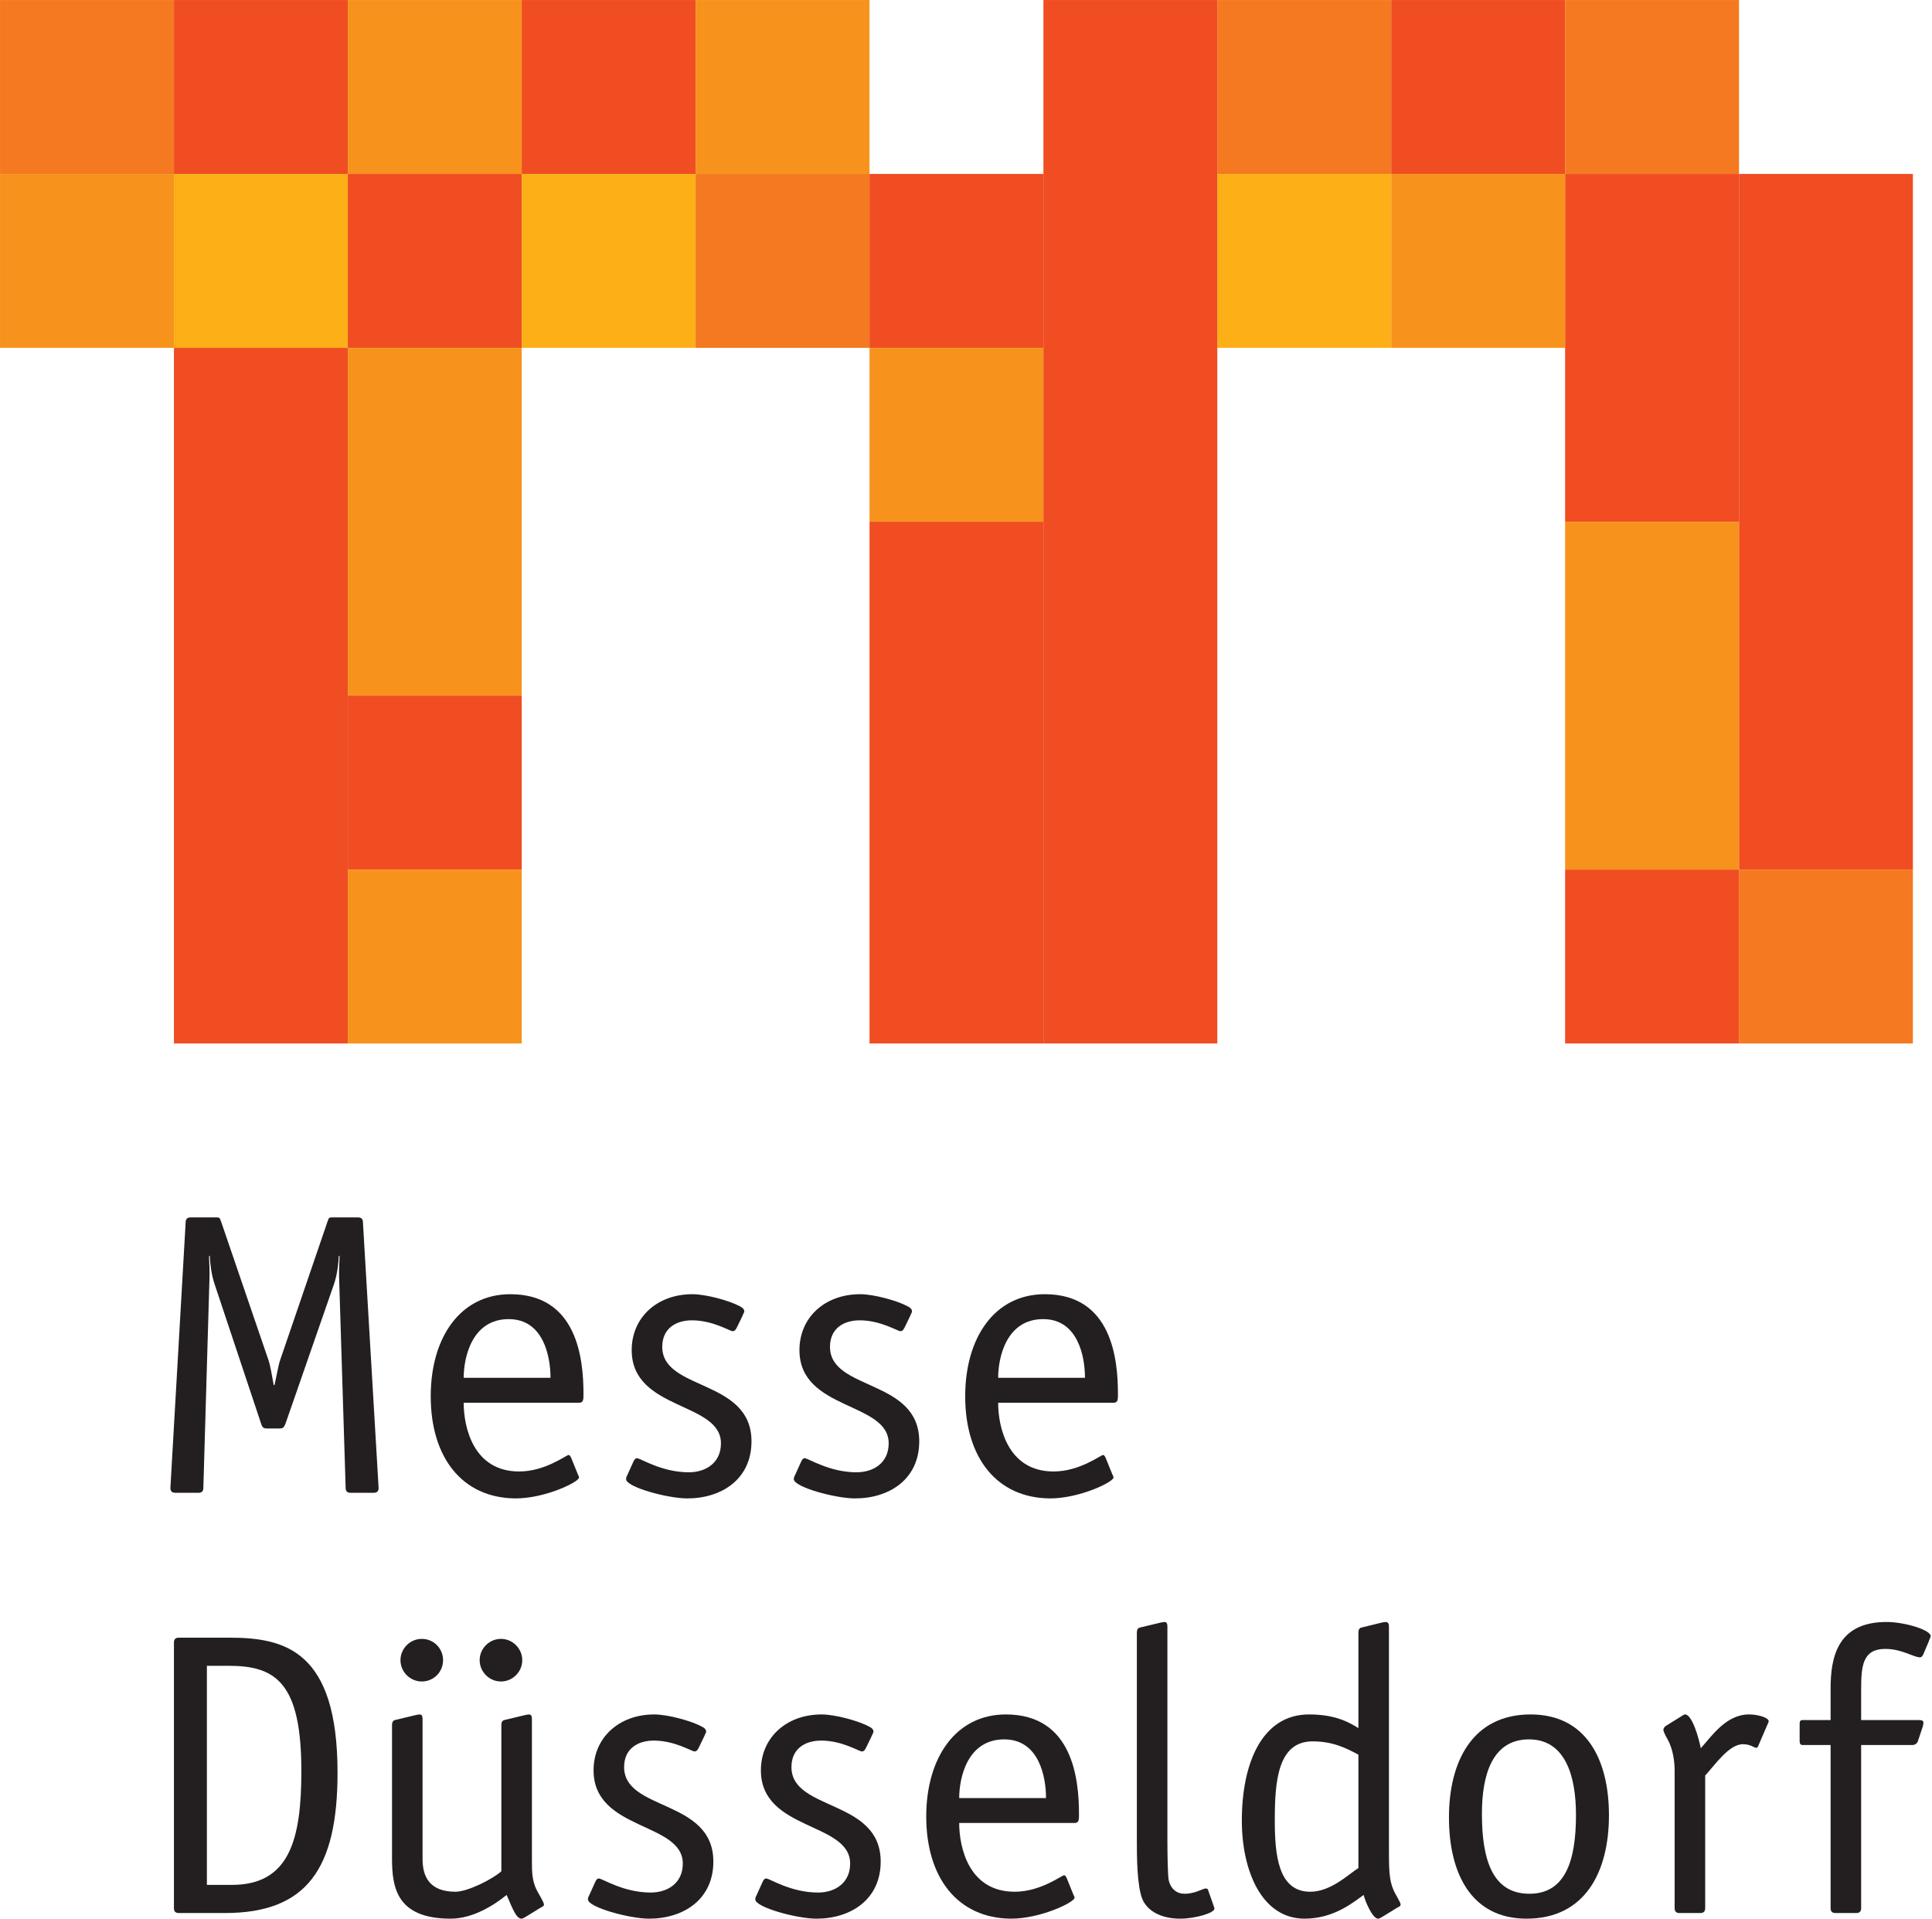 <?xml version="1.0" encoding="UTF-8" standalone="no"?><!DOCTYPE svg PUBLIC "-//W3C//DTD SVG 1.1//EN" "http://www.w3.org/Graphics/SVG/1.1/DTD/svg11.dtd"><svg width="100%" height="100%" viewBox="0 0 874 868" version="1.1" xmlns="http://www.w3.org/2000/svg" xmlns:xlink="http://www.w3.org/1999/xlink" xml:space="preserve" xmlns:serif="http://www.serif.com/" style="fill-rule:evenodd;clip-rule:evenodd;stroke-linejoin:round;stroke-miterlimit:2;"><g transform="matrix(4.167,0,0,4.167,-157.321,-159.558)"><path d="M57.16,216.068C56.811,216.068 56.637,216.242 56.637,216.591L56.637,245.437C56.637,245.787 56.811,245.96 57.16,245.96L62.179,245.96C71.082,245.96 74.398,241.117 74.398,230.73C74.398,217.507 68.725,216.068 62.659,216.068L57.16,216.068ZM60.215,242.906L60.215,219.122L62.615,219.122C67.721,219.122 70.471,220.999 70.471,230.556C70.471,238.019 69.161,242.906 62.921,242.906L60.215,242.906Z" style="fill:rgb(35,31,32);"/></g><g transform="matrix(4.167,0,0,4.167,-157.321,-159.558)"><path d="M92.183,241.421C91.354,242.208 88.561,243.648 87.208,243.648C84.371,243.648 83.629,241.99 83.629,240.113L83.629,224.97C83.629,224.751 83.629,224.402 83.324,224.402C83.019,224.447 83.149,224.402 82.8,224.49L80.618,225.013C80.444,225.056 80.313,225.232 80.313,225.537L80.313,240.025C80.313,243.167 80.793,246.572 86.685,246.572C89.172,246.572 91.528,245.001 92.75,243.997C93.231,245.001 93.71,246.572 94.365,246.572C94.452,246.572 94.54,246.529 94.714,246.441L96.416,245.394C96.591,245.306 96.809,245.218 96.809,245.044C96.809,244.783 96.242,243.91 95.98,243.386C95.543,242.47 95.5,241.509 95.5,240.505L95.5,224.97C95.5,224.751 95.5,224.402 95.194,224.402C94.889,224.447 95.02,224.402 94.67,224.49L92.488,225.013C92.314,225.056 92.183,225.232 92.183,225.537L92.183,241.421ZM89.826,218.511C89.826,219.777 90.874,220.824 92.139,220.824C93.405,220.824 94.452,219.777 94.452,218.511C94.452,217.245 93.405,216.199 92.139,216.199C90.874,216.199 89.826,217.245 89.826,218.511ZM85.855,218.511C85.855,217.245 84.852,216.199 83.542,216.199C82.276,216.199 81.23,217.245 81.23,218.511C81.23,219.777 82.276,220.824 83.542,220.824C84.852,220.824 85.855,219.777 85.855,218.511Z" style="fill:rgb(35,31,32);"/></g><g transform="matrix(4.167,0,0,4.167,-157.321,-159.558)"><path d="M114.238,226.714C114.282,226.54 114.413,226.41 114.413,226.279C114.413,226.06 114.282,225.886 113.932,225.712C112.798,225.101 110.267,224.402 108.783,224.402C104.942,224.402 102.193,226.933 102.193,230.468C102.193,237.058 111.881,236.054 111.881,240.593C111.881,242.687 110.267,243.736 108.39,243.736C105.422,243.736 103.153,242.208 102.761,242.208C102.629,242.208 102.499,242.294 102.368,242.601L101.757,243.953C101.669,244.128 101.582,244.259 101.582,244.476C101.582,245.349 106.121,246.572 108.215,246.572C111.969,246.572 115.198,244.476 115.198,240.374C115.198,233.568 105.51,234.919 105.51,230.119C105.51,228.113 106.994,227.24 108.739,227.24C111.008,227.24 112.841,228.417 113.147,228.417C113.409,228.417 113.496,228.244 113.67,227.894L114.238,226.714Z" style="fill:rgb(35,31,32);fill-rule:nonzero;"/></g><g transform="matrix(4.167,0,0,4.167,-157.321,-159.558)"><path d="M132.404,226.714C132.448,226.54 132.579,226.41 132.579,226.279C132.579,226.06 132.448,225.886 132.099,225.712C130.964,225.101 128.433,224.402 126.949,224.402C123.109,224.402 120.359,226.933 120.359,230.468C120.359,237.058 130.048,236.054 130.048,240.593C130.048,242.687 128.433,243.736 126.556,243.736C123.589,243.736 121.32,242.208 120.927,242.208C120.796,242.208 120.665,242.294 120.534,242.601L119.923,243.953C119.836,244.128 119.749,244.259 119.749,244.476C119.749,245.349 124.287,246.572 126.382,246.572C130.134,246.572 133.364,244.476 133.364,240.374C133.364,233.568 123.676,234.919 123.676,230.119C123.676,228.113 125.16,227.24 126.906,227.24C129.175,227.24 131.007,228.417 131.313,228.417C131.575,228.417 131.662,228.244 131.837,227.894L132.404,226.714Z" style="fill:rgb(35,31,32);fill-rule:nonzero;"/></g><g transform="matrix(4.167,0,0,4.167,-157.321,-159.558)"><path d="M153.539,242.12C153.452,241.99 153.408,241.859 153.277,241.859C153.015,241.859 150.746,243.648 147.91,243.648C142.934,243.648 141.887,238.847 141.887,236.185L154.412,236.185C154.892,236.185 154.892,235.835 154.892,235.226C154.892,231.472 154.237,224.402 146.949,224.402C141.538,224.402 138.309,229.072 138.309,235.488C138.309,242.12 141.712,246.529 147.516,246.572C150.746,246.572 154.412,244.783 154.412,244.302C154.412,244.171 154.325,244.083 154.281,243.953L153.539,242.12ZM141.887,233.48C141.887,231.298 142.759,227.109 146.775,227.109C150.571,227.109 151.313,231.21 151.313,233.48L141.887,233.48Z" style="fill:rgb(35,31,32);"/></g><g transform="matrix(4.167,0,0,4.167,-157.321,-159.558)"><path d="M168.942,243.56C168.898,243.429 168.898,243.298 168.636,243.298C168.331,243.298 167.501,243.867 166.367,243.867C165.101,243.867 164.708,242.818 164.622,242.339C164.534,241.814 164.491,239.589 164.491,238.236L164.491,214.933C164.491,214.714 164.491,214.365 164.185,214.365C163.879,214.41 164.01,214.365 163.662,214.453L161.479,214.976C161.305,215.019 161.174,215.195 161.174,215.499L161.174,238.15C161.174,239.677 161.174,243.037 161.785,244.476C162.308,245.699 163.749,246.572 165.887,246.572C167.501,246.572 169.596,245.96 169.596,245.48C169.596,245.394 169.553,245.263 169.509,245.175L168.942,243.56Z" style="fill:rgb(35,31,32);fill-rule:nonzero;"/></g><g transform="matrix(4.167,0,0,4.167,-157.321,-159.558)"><path d="M188.542,214.933C188.542,214.714 188.542,214.365 188.194,214.365C187.888,214.41 188.019,214.365 187.67,214.453L185.532,214.976C185.357,215.019 185.226,215.195 185.226,215.499L185.226,225.886C184.048,225.144 182.564,224.402 179.859,224.402C174.796,224.402 172.571,229.64 172.571,235.923C172.571,241.335 174.709,246.572 179.378,246.572C182.608,246.572 184.747,244.738 185.793,243.997C185.968,244.695 186.753,246.572 187.365,246.572C187.452,246.572 187.54,246.529 187.713,246.441L189.416,245.394C189.59,245.306 189.808,245.218 189.808,245.044C189.808,244.783 189.241,243.953 189.023,243.429C188.542,242.339 188.542,241.029 188.542,239.066L188.542,214.933ZM185.226,241.074C184.179,241.728 182.258,243.648 179.99,243.648C176.455,243.648 176.149,239.501 176.149,235.835C176.149,231.603 176.499,227.326 180.251,227.326C182.433,227.326 183.83,228.025 185.226,228.767L185.226,241.074Z" style="fill:rgb(35,31,32);"/></g><g transform="matrix(4.167,0,0,4.167,-157.321,-159.558)"><path d="M203.786,243.867C199.771,243.867 198.635,240.156 198.635,235.181C198.635,230.861 199.814,227.109 203.742,227.109C207.669,227.109 208.847,231.037 208.847,235.312C208.847,240.331 207.669,243.867 203.786,243.867ZM212.426,235.357C212.426,229.203 209.895,224.402 203.917,224.402C197.588,224.402 195.057,229.552 195.057,235.574C195.057,241.814 197.588,246.572 203.48,246.572C209.851,246.572 212.426,241.466 212.426,235.357Z" style="fill:rgb(35,31,32);"/></g><g transform="matrix(4.167,0,0,4.167,-157.321,-159.558)"><path d="M222.873,231.037C223.92,229.902 225.448,227.632 226.975,227.632C227.804,227.632 228.197,228.025 228.416,228.025C228.589,228.025 228.633,227.806 228.677,227.718L229.637,225.494C229.681,225.363 229.768,225.232 229.768,225.144C229.768,224.751 228.633,224.402 227.629,224.402C225.098,224.402 223.528,226.847 222.393,228.068C222.218,227.109 221.476,224.402 220.691,224.402C220.604,224.402 220.429,224.49 220.254,224.62L218.64,225.624C218.552,225.667 218.378,225.798 218.334,226.06C218.334,226.191 218.465,226.54 218.814,227.152C219.425,228.244 219.556,229.683 219.556,230.468L219.556,245.437C219.556,245.787 219.731,245.96 220.08,245.96L222.349,245.96C222.699,245.96 222.873,245.787 222.873,245.437L222.873,231.037Z" style="fill:rgb(35,31,32);fill-rule:nonzero;"/></g><g transform="matrix(4.167,0,0,4.167,-157.321,-159.558)"><path d="M239.805,227.718L245.391,227.718C245.653,227.718 245.872,227.544 245.958,227.326L246.526,225.624C246.526,225.494 246.57,225.406 246.57,225.318C246.57,225.056 246.351,225.013 246.089,225.013L239.805,225.013L239.805,221.654C239.805,219.122 239.98,217.288 242.423,217.288C244.256,217.288 245.479,218.204 246.22,218.204C246.351,218.204 246.439,218.074 246.526,217.943L247.137,216.503C247.224,216.199 247.355,216.023 247.355,215.892C247.355,215.238 244.562,214.365 242.554,214.365C237.143,214.365 236.489,218.335 236.489,221.609L236.489,225.013L233.434,225.013C233.128,225.013 233.128,225.232 233.128,225.537L233.128,227.195C233.128,227.413 233.128,227.718 233.434,227.718L236.489,227.718L236.489,245.437C236.489,245.787 236.664,245.96 237.012,245.96L239.282,245.96C239.63,245.96 239.805,245.787 239.805,245.437L239.805,227.718Z" style="fill:rgb(35,31,32);fill-rule:nonzero;"/></g><g transform="matrix(4.167,0,0,4.167,-157.321,-159.558)"><path d="M77.155,170.97C77.155,170.622 76.981,170.447 76.632,170.447L73.795,170.447C73.446,170.447 73.446,170.535 73.315,170.884L68.166,185.939C67.947,186.593 67.773,187.728 67.555,188.646L67.467,188.646C67.293,187.685 67.118,186.593 66.9,185.939L61.751,170.884C61.619,170.535 61.619,170.447 61.271,170.447L58.434,170.447C58.085,170.447 57.91,170.622 57.91,170.97L56.252,199.818C56.252,200.165 56.426,200.341 56.775,200.341L59.307,200.341C59.656,200.341 59.83,200.165 59.83,199.818L60.485,177.386C60.528,176.513 60.485,175.421 60.441,174.681L60.528,174.593C60.572,175.552 60.703,176.644 61.052,177.691L66.114,192.878C66.245,193.271 66.377,193.359 66.769,193.359L68.078,193.359C68.471,193.359 68.558,193.271 68.733,192.878L74.013,177.691C74.362,176.644 74.493,175.552 74.537,174.593L74.624,174.681C74.581,175.421 74.537,176.513 74.581,177.386L75.279,199.818C75.279,200.165 75.453,200.341 75.803,200.341L78.334,200.341C78.683,200.341 78.857,200.165 78.857,199.818L77.155,170.97Z" style="fill:rgb(35,31,32);fill-rule:nonzero;"/></g><g transform="matrix(4.167,0,0,4.167,-157.321,-159.558)"><path d="M99.745,196.499C99.658,196.369 99.614,196.238 99.483,196.238C99.221,196.238 96.952,198.027 94.115,198.027C89.14,198.027 88.093,193.228 88.093,190.566L100.618,190.566C101.098,190.566 101.098,190.216 101.098,189.605C101.098,185.851 100.443,178.783 93.155,178.783C87.744,178.783 84.515,183.453 84.515,189.867C84.515,196.499 87.918,200.908 93.723,200.951C96.952,200.951 100.618,199.162 100.618,198.683C100.618,198.552 100.531,198.464 100.487,198.333L99.745,196.499ZM88.093,187.859C88.093,185.677 88.966,181.488 92.981,181.488C96.777,181.488 97.519,185.591 97.519,187.859L88.093,187.859Z" style="fill:rgb(35,31,32);"/></g><g transform="matrix(4.167,0,0,4.167,-157.321,-159.558)"><path d="M118.378,181.095C118.422,180.921 118.553,180.79 118.553,180.66C118.553,180.441 118.422,180.267 118.073,180.091C116.938,179.48 114.407,178.783 112.923,178.783C109.083,178.783 106.333,181.314 106.333,184.849C106.333,191.439 116.022,190.435 116.022,194.972C116.022,197.068 114.407,198.115 112.531,198.115C109.563,198.115 107.293,196.587 106.901,196.587C106.77,196.587 106.639,196.675 106.508,196.98L105.897,198.333C105.81,198.507 105.723,198.638 105.723,198.857C105.723,199.73 110.261,200.951 112.356,200.951C116.109,200.951 119.338,198.857 119.338,194.755C119.338,187.947 109.65,189.3 109.65,184.499C109.65,182.492 111.134,181.619 112.88,181.619C115.149,181.619 116.982,182.796 117.287,182.796C117.549,182.796 117.636,182.622 117.811,182.273L118.378,181.095Z" style="fill:rgb(35,31,32);fill-rule:nonzero;"/></g><g transform="matrix(4.167,0,0,4.167,-157.321,-159.558)"><path d="M136.589,181.095C136.633,180.921 136.763,180.79 136.763,180.66C136.763,180.441 136.633,180.267 136.284,180.091C135.149,179.48 132.618,178.783 131.134,178.783C127.293,178.783 124.544,181.314 124.544,184.849C124.544,191.439 134.232,190.435 134.232,194.972C134.232,197.068 132.618,198.115 130.741,198.115C127.774,198.115 125.504,196.587 125.112,196.587C124.981,196.587 124.85,196.675 124.719,196.98L124.108,198.333C124.021,198.507 123.933,198.638 123.933,198.857C123.933,199.73 128.472,200.951 130.565,200.951C134.32,200.951 137.549,198.857 137.549,194.755C137.549,187.947 127.861,189.3 127.861,184.499C127.861,182.492 129.345,181.619 131.09,181.619C133.36,181.619 135.192,182.796 135.498,182.796C135.76,182.796 135.847,182.622 136.021,182.273L136.589,181.095Z" style="fill:rgb(35,31,32);fill-rule:nonzero;"/></g><g transform="matrix(4.167,0,0,4.167,-157.321,-159.558)"><path d="M157.768,196.499C157.68,196.369 157.637,196.238 157.506,196.238C157.245,196.238 154.975,198.027 152.138,198.027C147.164,198.027 146.116,193.228 146.116,190.566L158.641,190.566C159.121,190.566 159.121,190.216 159.121,189.605C159.121,185.851 158.466,178.783 151.178,178.783C145.767,178.783 142.538,183.453 142.538,189.867C142.538,196.499 145.942,200.908 151.746,200.951C154.975,200.951 158.641,199.162 158.641,198.683C158.641,198.552 158.553,198.464 158.509,198.333L157.768,196.499ZM146.116,187.859C146.116,185.677 146.989,181.488 151.003,181.488C154.8,181.488 155.542,185.591 155.542,187.859L146.116,187.859Z" style="fill:rgb(35,31,32);"/></g><g transform="matrix(4.167,0,0,4.167,-157.321,-159.558)"><rect x="37.757" y="57.173" width="18.879" height="18.879" style="fill:rgb(247,147,29);fill-rule:nonzero;"/></g><g transform="matrix(4.167,0,0,4.167,-157.321,-159.558)"><rect x="56.636" y="38.294" width="18.879" height="18.879" style="fill:rgb(240,77,34);fill-rule:nonzero;"/></g><g transform="matrix(4.167,0,0,4.167,-157.321,-159.558)"><rect x="56.636" y="57.173" width="18.879" height="18.879" style="fill:rgb(252,175,22);fill-rule:nonzero;"/></g><g transform="matrix(4.167,0,0,4.167,-157.321,-159.558)"><rect x="75.515" y="38.294" width="18.878" height="18.879" style="fill:rgb(247,147,29);fill-rule:nonzero;"/></g><g transform="matrix(4.167,0,0,4.167,-157.321,-159.558)"><rect x="75.515" y="57.173" width="18.878" height="18.879" style="fill:rgb(240,77,34);fill-rule:nonzero;"/></g><g transform="matrix(4.167,0,0,4.167,-157.321,-159.558)"><rect x="94.393" y="38.294" width="18.879" height="18.879" style="fill:rgb(240,77,34);fill-rule:nonzero;"/></g><g transform="matrix(4.167,0,0,4.167,-157.321,-159.558)"><rect x="94.393" y="57.173" width="18.879" height="18.879" style="fill:rgb(252,175,22);fill-rule:nonzero;"/></g><g transform="matrix(4.167,0,0,4.167,-157.321,-159.558)"><rect x="113.272" y="38.294" width="18.879" height="18.879" style="fill:rgb(247,147,29);fill-rule:nonzero;"/></g><g transform="matrix(4.167,0,0,4.167,-157.321,-159.558)"><rect x="113.272" y="57.173" width="18.879" height="18.879" style="fill:rgb(244,121,32);fill-rule:nonzero;"/></g><g transform="matrix(4.167,0,0,4.167,-157.321,-159.558)"><rect x="169.909" y="38.294" width="18.879" height="18.879" style="fill:rgb(244,121,32);fill-rule:nonzero;"/></g><g transform="matrix(4.167,0,0,4.167,-157.321,-159.558)"><rect x="169.909" y="57.173" width="18.879" height="18.879" style="fill:rgb(252,175,22);fill-rule:nonzero;"/></g><g transform="matrix(4.167,0,0,4.167,-157.321,-159.558)"><rect x="188.788" y="38.294" width="18.879" height="18.879" style="fill:rgb(240,77,34);fill-rule:nonzero;"/></g><g transform="matrix(4.167,0,0,4.167,-157.321,-159.558)"><rect x="188.788" y="57.173" width="18.879" height="18.879" style="fill:rgb(247,147,29);fill-rule:nonzero;"/></g><g transform="matrix(4.167,0,0,4.167,-157.321,-159.558)"><rect x="207.667" y="38.294" width="18.878" height="18.879" style="fill:rgb(244,121,32);fill-rule:nonzero;"/></g><g transform="matrix(4.167,0,0,4.167,-157.321,-159.558)"><rect x="207.667" y="57.173" width="18.878" height="37.757" style="fill:rgb(240,77,34);fill-rule:nonzero;"/></g><g transform="matrix(4.167,0,0,4.167,-157.321,-159.558)"><rect x="226.545" y="57.173" width="18.878" height="75.514" style="fill:rgb(240,77,34);fill-rule:nonzero;"/></g><g transform="matrix(4.167,0,0,4.167,-157.321,-159.558)"><rect x="56.636" y="76.052" width="18.879" height="75.514" style="fill:rgb(240,77,34);fill-rule:nonzero;"/></g><g transform="matrix(4.167,0,0,4.167,-157.321,-159.558)"><rect x="75.515" y="76.052" width="18.878" height="37.756" style="fill:rgb(247,147,29);fill-rule:nonzero;"/></g><g transform="matrix(4.167,0,0,4.167,-157.321,-159.558)"><rect x="75.515" y="113.808" width="18.878" height="18.879" style="fill:rgb(240,77,34);fill-rule:nonzero;"/></g><g transform="matrix(4.167,0,0,4.167,-157.321,-159.558)"><rect x="75.515" y="132.687" width="18.878" height="18.879" style="fill:rgb(247,147,29);fill-rule:nonzero;"/></g><g transform="matrix(4.167,0,0,4.167,-157.321,-159.558)"><rect x="207.667" y="94.93" width="18.878" height="37.757" style="fill:rgb(247,147,29);fill-rule:nonzero;"/></g><g transform="matrix(4.167,0,0,4.167,-157.321,-159.558)"><rect x="226.545" y="132.687" width="18.878" height="18.879" style="fill:rgb(244,121,32);fill-rule:nonzero;"/></g><g transform="matrix(4.167,0,0,4.167,-157.321,-159.558)"><rect x="37.757" y="38.294" width="18.879" height="18.879" style="fill:rgb(244,121,32);fill-rule:nonzero;"/></g><g transform="matrix(4.167,0,0,4.167,-157.321,-159.558)"><rect x="132.151" y="57.173" width="18.879" height="18.879" style="fill:rgb(240,77,34);fill-rule:nonzero;"/></g><g transform="matrix(4.167,0,0,4.167,-157.321,-159.558)"><rect x="132.151" y="76.052" width="18.879" height="18.878" style="fill:rgb(247,147,29);fill-rule:nonzero;"/></g><g transform="matrix(4.167,0,0,4.167,-157.321,-159.558)"><rect x="132.151" y="94.93" width="18.879" height="56.636" style="fill:rgb(240,77,34);fill-rule:nonzero;"/></g><g transform="matrix(4.167,0,0,4.167,-157.321,-159.558)"><rect x="151.03" y="38.294" width="18.879" height="113.272" style="fill:rgb(240,77,34);fill-rule:nonzero;"/></g><g transform="matrix(4.167,0,0,4.167,-157.321,-159.558)"><rect x="207.667" y="132.687" width="18.878" height="18.879" style="fill:rgb(240,77,34);fill-rule:nonzero;"/></g></svg>